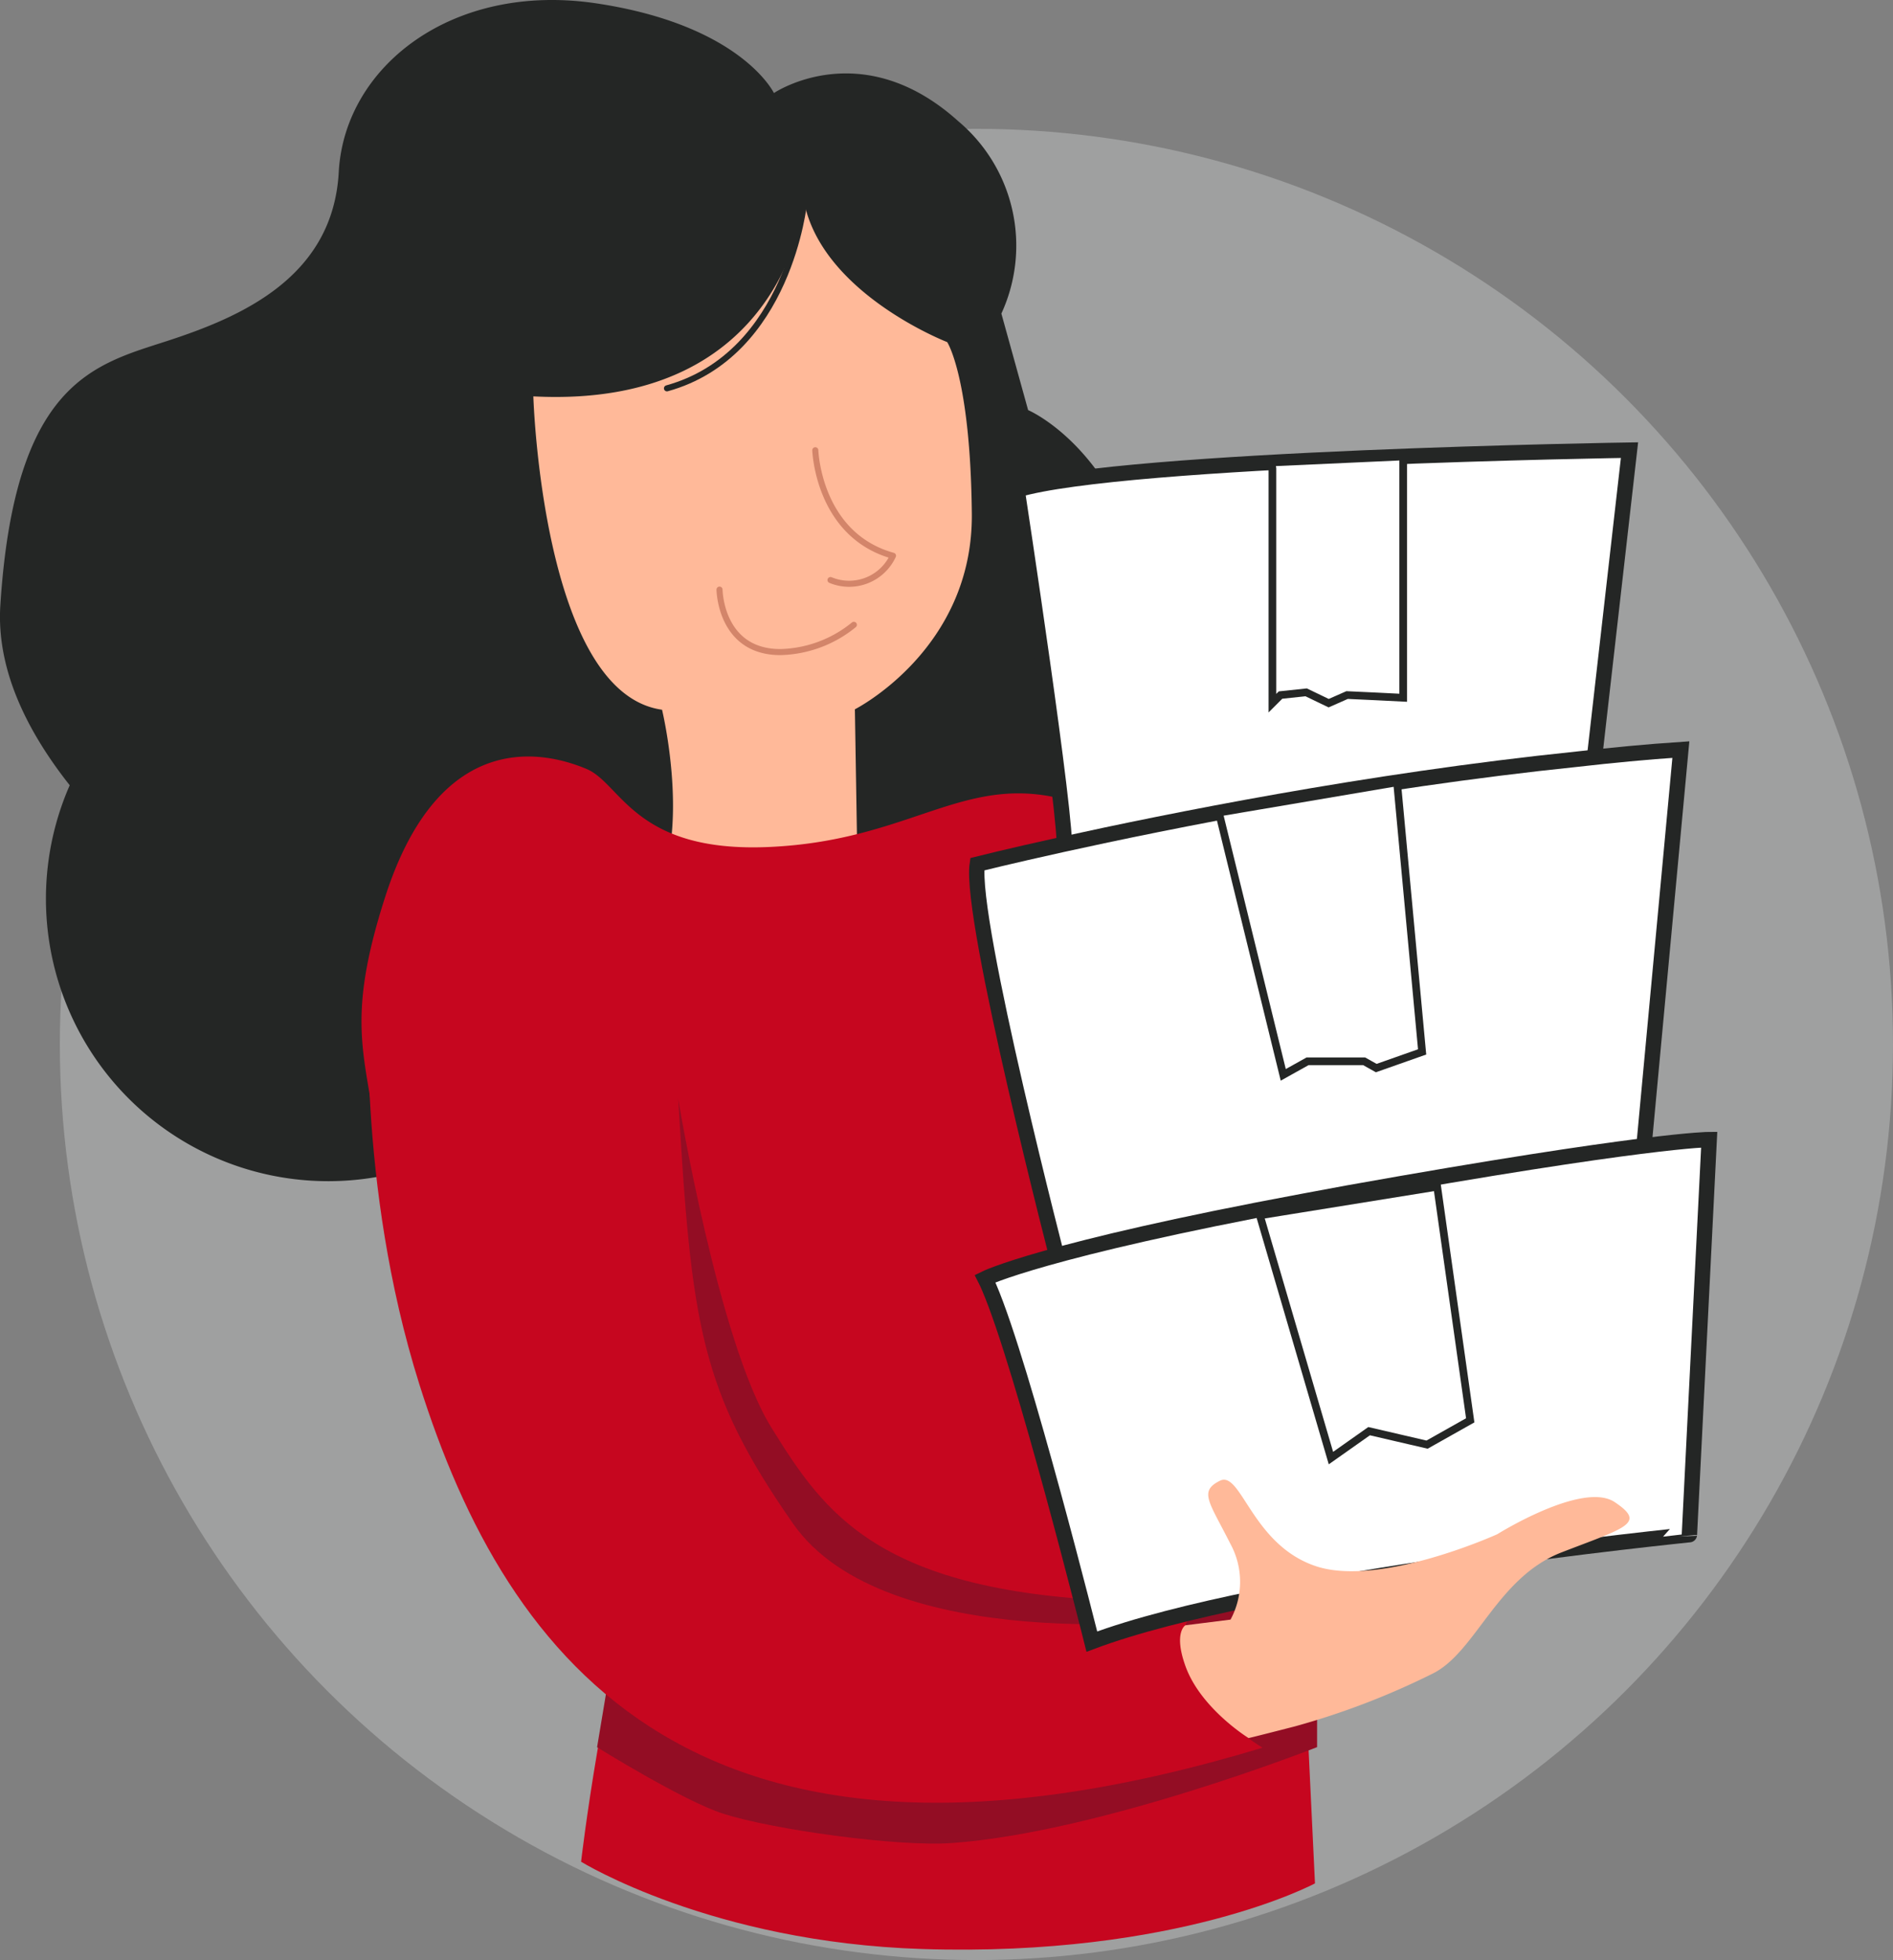 <svg id="koltoztetes" xmlns="http://www.w3.org/2000/svg" width="246.617" height="255.208" viewBox="0 0 246.617 255.208">
  <rect x="0" y="0" width="246.617" height="255.208" fill="#808080" stroke="none"/>
  <g id="Layer_9" data-name="Layer 9">
    <ellipse id="Ellipse_2010" data-name="Ellipse 2010" cx="119.41" cy="119.216" rx="119.41" ry="119.216" transform="translate(7.796 16.775)" fill="#bec1c0" opacity="0.5"/>
    <path id="Path_18877" data-name="Path 18877" d="M114.78,37s5.424,8.2,6.273,22.61c.717,11.641-2.4,25.5-19.2,36.445,0,0-17.363,4-32.52-11.63S61.358,41.1,61.358,41.1L98.619,19.39Z" transform="translate(6.143 1.971)" fill="#ffb999"/>
    <path id="Path_18878" data-name="Path 18878" d="M78.673,79.41S80.955,94.1,68.2,106.661c0,0,2.965,13.934,21.9,13.934s20.615-16.712,20.615-16.712-7.353-6.978-4.74-20.328Z" transform="translate(7.018 7.958)" fill="#ffb999"/>
    <path id="Path_18879" data-name="Path 18879" d="M96.32,53.28s.353,11.024,10.12,13.736A6.3,6.3,0,0,1,98.3,70.18" transform="translate(9.897 5.345)" fill="none" stroke="#d3856a" stroke-linecap="round" stroke-linejoin="round" stroke-width="0.79"/>
    <path id="Path_18880" data-name="Path 18880" d="M150.721,86.161c-1.356-26.226-16.811-32.752-16.811-32.752l-3.484-12.567A21.144,21.144,0,0,0,124.815,15.8c-12.633-11.388-24.021-3.671-24.021-3.671S96.572,3.306,77.732.462,44.848,8.685,44.1,22.41,31.344,41.283,21.8,44.392,1.822,49.672,0,79.029c-.441,8.058,3.307,15.963,9.051,23.227a36.776,36.776,0,1,0,70.09,19.931c13.229-4.41,7.077-29.764,7.077-29.764-15.61-2.172-16.767-40.8-16.767-40.8,32.939,1.687,35.276-25.3,35.276-25.3,2.414,11.961,18.641,18.233,18.641,18.233s3.032,4.619,3.208,22.323-15.235,25.487-15.235,25.487l.32,19.556,31.914-.772S152.133,112.442,150.721,86.161Z" transform="translate(0.032 -0.013)" fill="#242625"/>
    <path id="Path_18881" data-name="Path 18881" d="M147.119,119.867S144.33,96.849,132.325,94.7s-18.972,5.832-36.533,6.614S76.544,93.046,72,91.15s-18.873-6.24-26.237,16.7c-5.258,16.359-2.469,20.537-1.1,31.65,0,0,7.717-.077,42.045-2.524A158.567,158.567,0,0,0,147.119,119.867Z" transform="translate(4.406 8.967)" fill="#c6061f"/>
    <path id="Path_18882" data-name="Path 18882" d="M96.66,23.88S94.708,43.723,78.79,48.132" transform="translate(8.102 2.431)" fill="none" stroke="#242625" stroke-linecap="round" stroke-linejoin="round" stroke-width="0.79"/>
    <path id="Path_18883" data-name="Path 18883" d="M142.721,109.474l18.487,60.465,3.087,64.483s-17.793,9.6-51.14,8.548c-27.482-.86-44.47-11.368-44.47-11.368s2.833-24.456,8.235-40.637L68.2,133.385l59.992-23.955Z" transform="translate(7.018 10.801)" fill="#c6061f"/>
    <path id="Path_18884" data-name="Path 18884" d="M81.1,130.15s5.225,31.661,12.126,42.784,13.9,21.64,46.576,22.632c0,0,10.429,1,10.429-3.175s-4.167-9.734-2.778-11.123,2.778,0,4.167,1.389,5.512,10.914,5.512,10.914l7.2,16.734v4.255s-28.155,11.1-47.612,12.49c-7.077.507-23.4-1.775-29.764-3.825-5.181-1.654-16.426-8.654-16.426-8.654l1.841-11.024L75.2,146.52Z" transform="translate(7.256 12.923)" fill="#930d24"/>
    <path id="Path_18885" data-name="Path 18885" d="M50.162,168.736c11.388,36.07,36.147,69.516,109.831,47.27,0,0-13.9-8.345-9.723-16.679,0,0-39.388,4.784-51.448-12.512s-13.229-25.774-14.948-55.3L43.625,116.77S41.85,142.378,50.162,168.736Z" transform="translate(4.485 11.553)" fill="#c6061f"/>
    <path id="Path_18886" data-name="Path 18886" d="M199.95,53.28s-65.879,1-79.78,5.17c0,0,6.7,43.941,6.129,46.995S195.242,94.6,195.242,94.6Z" transform="translate(12.339 5.329)" fill="#fff" stroke="#242625" stroke-width="2"/>
    <path id="Path_18887" data-name="Path 18887" d="M207.13,88.73l-4.817,51.724-76.065,15.863s-11.84-45.529-10.781-52.661c0,0,16.4-4.123,39.322-8.169,11.7-2.061,25.079-4.09,38.859-5.512C198.09,89.469,202.621,89.028,207.13,88.73Z" transform="translate(11.85 8.869)" fill="#fff" stroke="#242625" stroke-width="2"/>
    <path id="Path_18888" data-name="Path 18888" d="M130.292,200.251s-8.962-35.817-13.372-46.1c-.187-.441-.364-.827-.54-1.169,0,0,7.485-3.737,41.35-10.043l5.92-1.1c38.936-6.956,47.072-6.956,47.072-6.956l-2.58,51.448S152.527,191.906,130.292,200.251Z" transform="translate(11.951 13.493)" fill="#fff" stroke="#242625" stroke-width="2"/>
    <path id="Path_18889" data-name="Path 18889" d="M157.21,174.851l4.972-3.506,7.551,1.753,5.622-3.164-4.3-30.415-23.106,3.726Z" transform="translate(16.183 14.998)" fill="#fff" stroke="#242625" stroke-width="1"/>
    <path id="Path_18890" data-name="Path 18890" d="M140.114,194.09l5.887-.739a10.318,10.318,0,0,0,0-9.833c-2.778-5.512-4.167-6.857-1.389-8.246s4.167,8.345,12.512,11.123,23.635-4.167,23.635-4.167,11.123-6.956,15.29-4.178,1.455,3.307-6.923,6.548-11.145,12.92-16.712,15.742a99.218,99.218,0,0,1-18.024,6.912c-6.129,1.576-6.041,1.521-6.041,1.521s-6.394-3.947-8.29-9.569C138.6,195.005,140.114,194.09,140.114,194.09Z" transform="translate(14.31 17.529)" fill="#ffb999"/>
    <path id="Path_18891" data-name="Path 18891" d="M152.4,130.667l3.164-1.764h7.375l1.576.882,5.975-2.106-3.263-35.1L144.02,96.516Z" transform="translate(14.781 9.283)" fill="#fff" stroke="#242625" stroke-width="1"/>
    <path id="Path_18892" data-name="Path 18892" d="M150.352,55.585V86.144l1.058-1.058,3.34-.353,2.932,1.411,2.4-1.058,3.792.176,3.517.176V54.02L150.22,54.8Z" transform="translate(15.416 5.413)" fill="#fff" stroke="#242625" stroke-width="1"/>
    <path id="Path_18893" data-name="Path 18893" d="M85,69.76s.077,8.114,7.9,8.136a15.7,15.7,0,0,0,9.6-3.55" transform="translate(8.738 7.008)" fill="none" stroke="#d3856a" stroke-linecap="round" stroke-linejoin="round" stroke-width="0.79"/>
  </g>
</svg>
